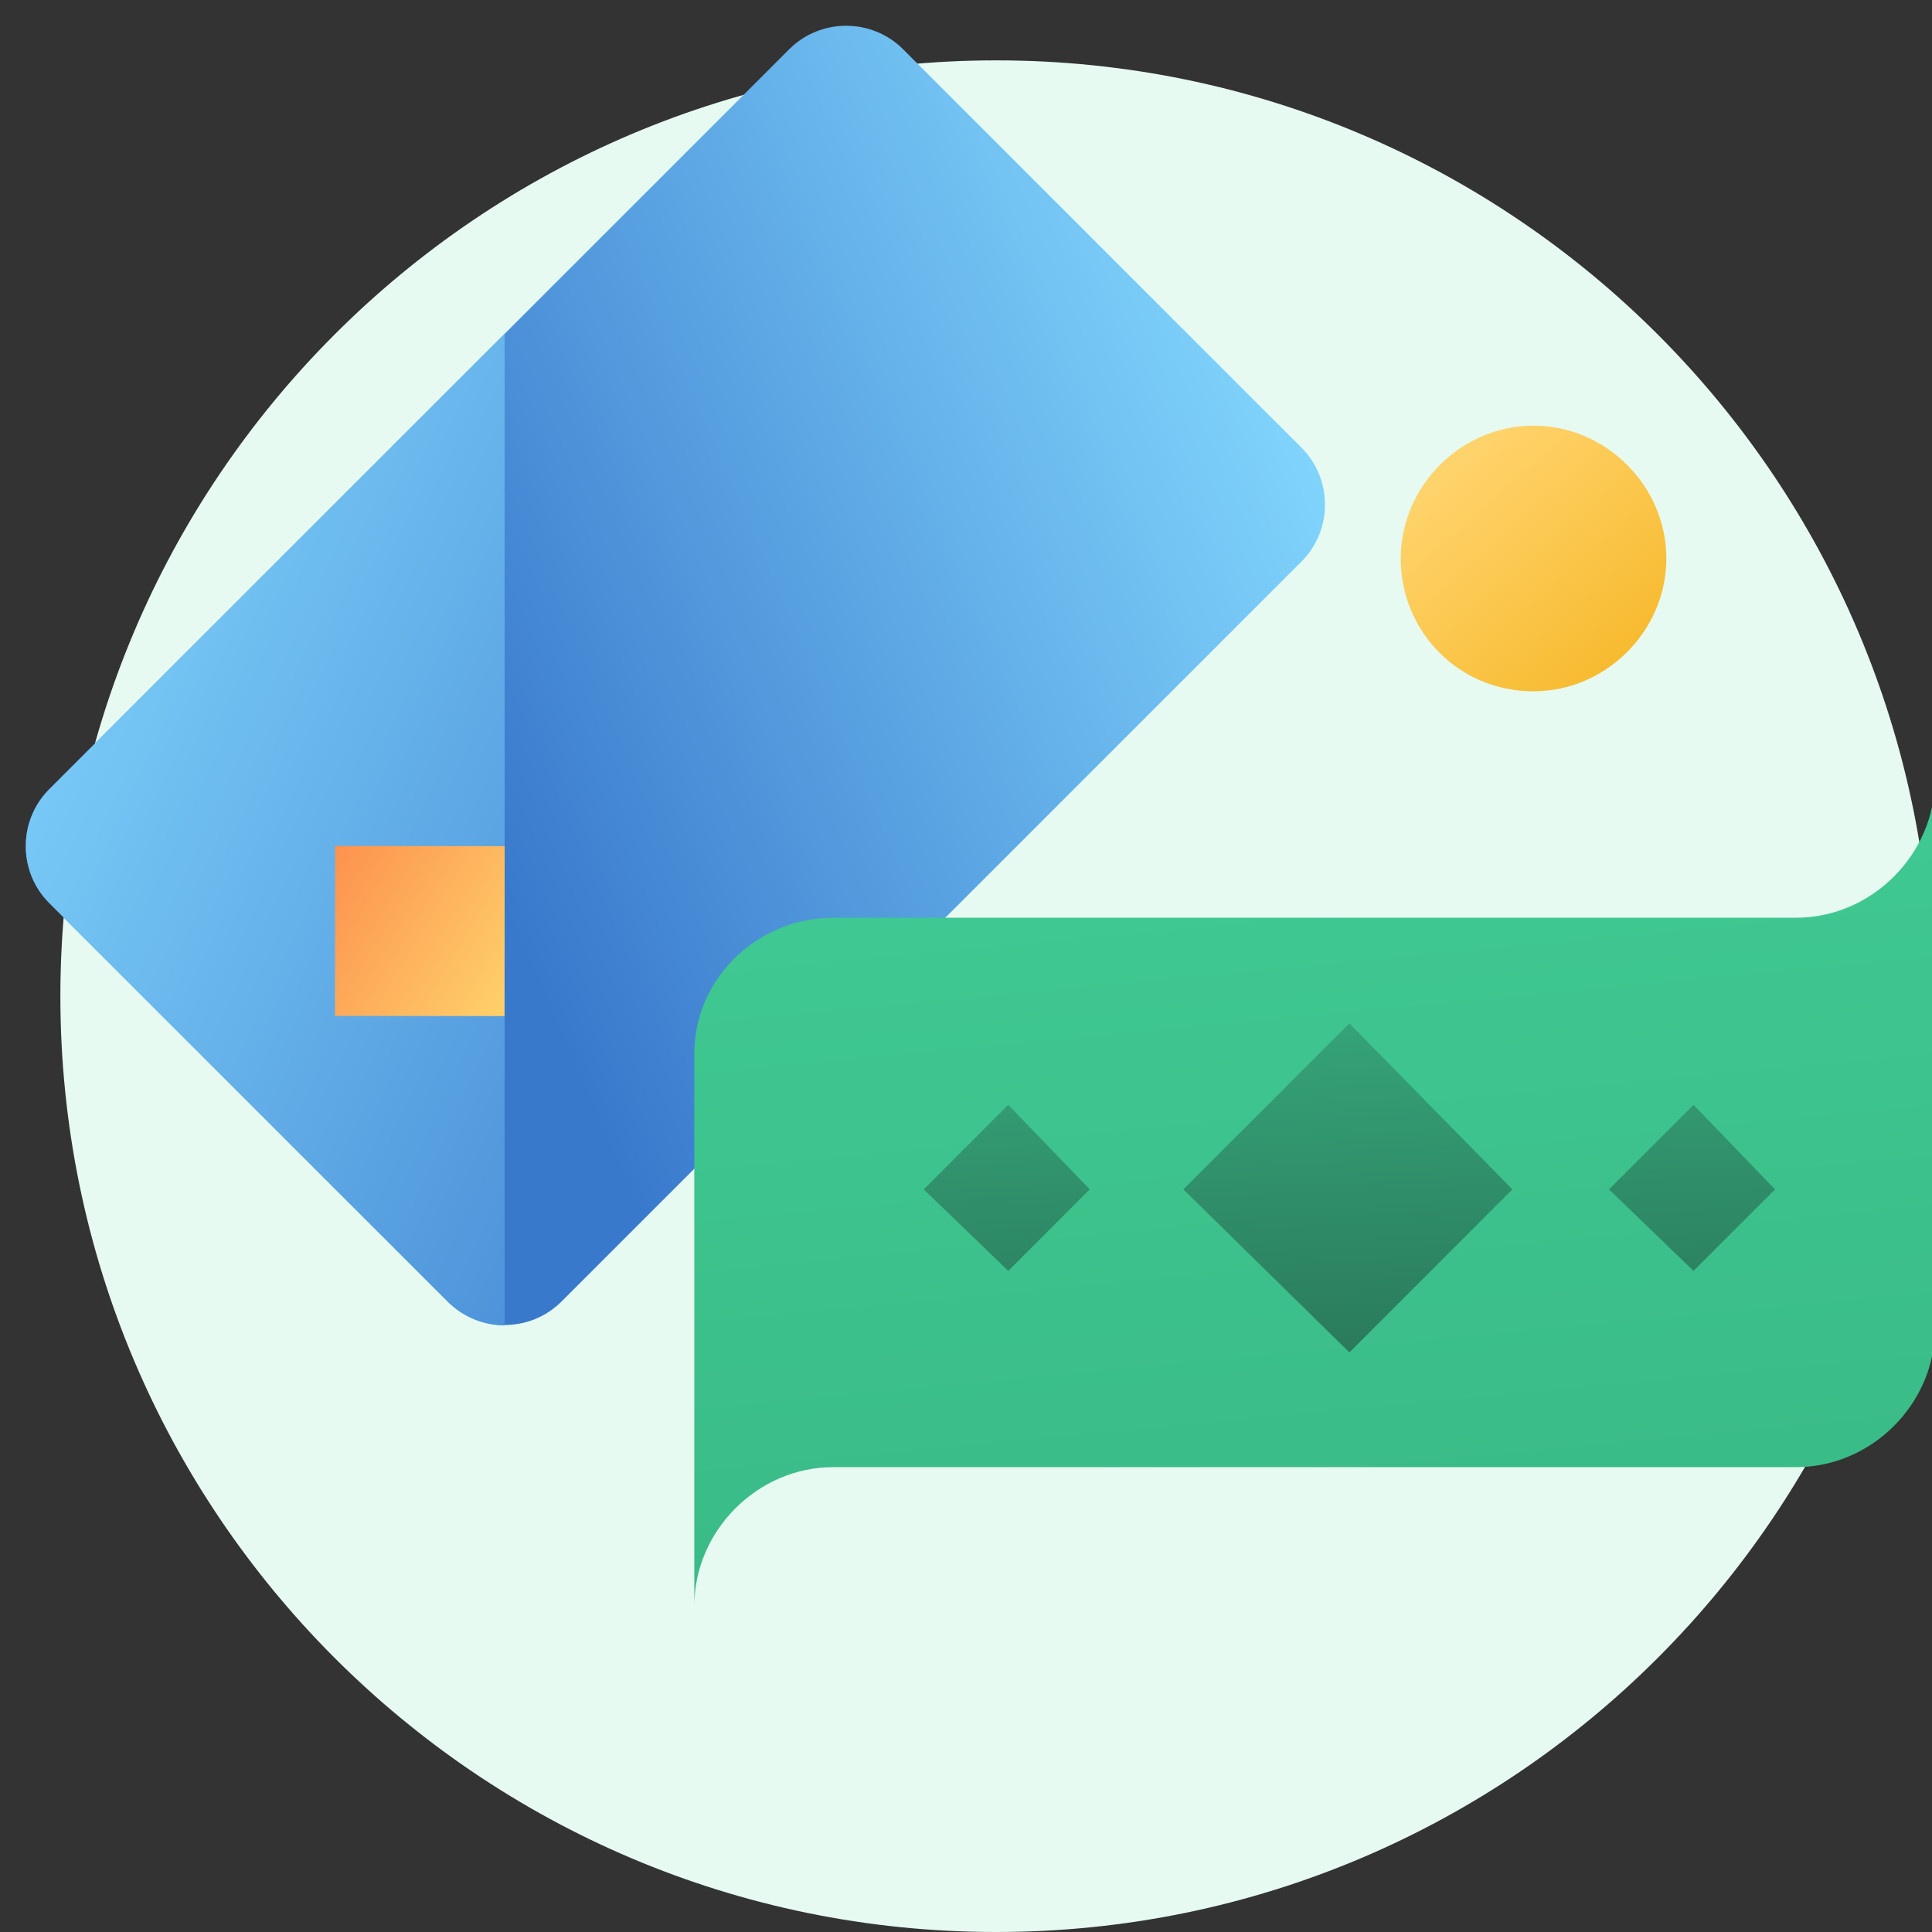 <svg width="64" height="64" viewBox="0 0 64 64" fill="none" xmlns="http://www.w3.org/2000/svg">
<rect x="0" y="0" width="64" height="64" fill="#333333" stroke="none"/>
<g id="Money" clip-path="url(#clip0_5635_1070)">
<g id="Illustration">
<path id="Vector" d="M33 64C50.153 64 64 50.075 64 33C64 15.925 50.153 2 33 2C15.847 2 2 15.925 2 33C2 50.075 15.847 64 33 64Z" fill="#E6FAF2"/>
<g id="Credit card front" clip-path="url(#clip1_5635_1070)">
<g id="Illustration_2">
<path id="Vector_2" d="M43.114 18.602L18.601 43.114C17.564 44.152 15.867 44.152 14.83 43.114L1.631 29.915C0.594 28.878 0.594 27.181 1.631 26.144L26.144 1.631C27.181 0.594 28.878 0.594 29.915 1.631L43.114 14.83C44.151 15.867 44.151 17.564 43.114 18.602Z" fill="url(#paint0_linear_5635_1070)"/>
<path id="Vector_3" d="M16.716 11.059L1.631 26.144C0.594 27.181 0.594 28.878 1.631 29.915L14.83 43.114C15.358 43.642 16.037 43.906 16.716 43.906L16.716 11.059Z" fill="url(#paint1_linear_5635_1070)"/>
<path id="Vector_4" d="M16.718 28.03L11.101 28.024L11.096 33.653L16.712 33.659L16.718 28.03Z" fill="url(#paint2_linear_5635_1070)"/>
</g>
</g>
<path id="Vector_5" d="M50.8 22.9C53.2 22.9 55.2 20.9 55.2 18.5C55.2 16.1 53.2 14.1 50.8 14.1C48.4 14.1 46.4 16.1 46.4 18.5C46.4 20.9 48.3 22.9 50.8 22.9Z" fill="url(#paint3_linear_5635_1070)"/>
<path id="Vector_6" d="M23 48.501V34.901C23 32.401 25.1 30.401 27.6 30.401H59.5C62 30.401 64.1 28.301 64.1 25.801V30.401V44.001C64.1 46.501 62 48.601 59.5 48.601H27.6C25.1 48.601 23 50.701 23 53.201V48.501Z" fill="url(#paint4_linear_5635_1070)"/>
<path id="Vector_7" d="M39.2 39.4L44.7 33.9L50.1 39.4L44.7 44.8L39.2 39.4Z" fill="url(#paint5_linear_5635_1070)"/>
<path id="Vector_8" d="M30.6 39.4L33.4 36.6L36.1 39.4L33.4 42.1L30.6 39.4Z" fill="url(#paint6_linear_5635_1070)"/>
<path id="Vector_9" d="M58.8 39.4L56.1 42.1L53.3 39.4L56.1 36.6L58.8 39.4Z" fill="url(#paint7_linear_5635_1070)"/>
</g>
</g>
<defs>
<linearGradient id="paint0_linear_5635_1070" x1="44.625" y1="12.637" x2="14.73" y2="25.716" gradientUnits="userSpaceOnUse">
<stop stop-color="#85DAFF"/>
<stop offset="1" stop-color="#3979CC"/>
</linearGradient>
<linearGradient id="paint1_linear_5635_1070" x1="-3.021" y1="18.471" x2="32.727" y2="35.035" gradientUnits="userSpaceOnUse">
<stop stop-color="#85DAFF"/>
<stop offset="1" stop-color="#3979CC"/>
</linearGradient>
<linearGradient id="paint2_linear_5635_1070" x1="17.403" y1="32.939" x2="9.306" y2="28.081" gradientUnits="userSpaceOnUse">
<stop stop-color="#FFD36B"/>
<stop offset="1" stop-color="#FC8549"/>
</linearGradient>
<linearGradient id="paint3_linear_5635_1070" x1="56.426" y1="24.803" x2="48.196" y2="15.575" gradientUnits="userSpaceOnUse">
<stop stop-color="#F3AF13"/>
<stop offset="1" stop-color="#FFD36B"/>
</linearGradient>
<linearGradient id="paint4_linear_5635_1070" x1="41.943" y1="23.081" x2="48.262" y2="89.921" gradientUnits="userSpaceOnUse">
<stop stop-color="#41CC94"/>
<stop offset="1" stop-color="#30A375"/>
</linearGradient>
<linearGradient id="paint5_linear_5635_1070" x1="44.004" y1="22.928" x2="44.891" y2="44.654" gradientUnits="userSpaceOnUse">
<stop stop-color="#41CC94"/>
<stop offset="1" stop-color="#2A7B5C"/>
</linearGradient>
<linearGradient id="paint6_linear_5635_1070" x1="32.641" y1="23.391" x2="33.528" y2="45.117" gradientUnits="userSpaceOnUse">
<stop stop-color="#41CC94"/>
<stop offset="1" stop-color="#2A7B5C"/>
</linearGradient>
<linearGradient id="paint7_linear_5635_1070" x1="55.367" y1="22.463" x2="56.254" y2="44.189" gradientUnits="userSpaceOnUse">
<stop stop-color="#41CC94"/>
<stop offset="1" stop-color="#2A7B5C"/>
</linearGradient>
<clipPath id="clip0_5635_1070">
<rect width="64" height="64" fill="white"/>
</clipPath>
<clipPath id="clip1_5635_1070">
<rect width="40" height="40" fill="white" transform="translate(-6 22.284) rotate(-45)"/>
</clipPath>
</defs>
</svg>
